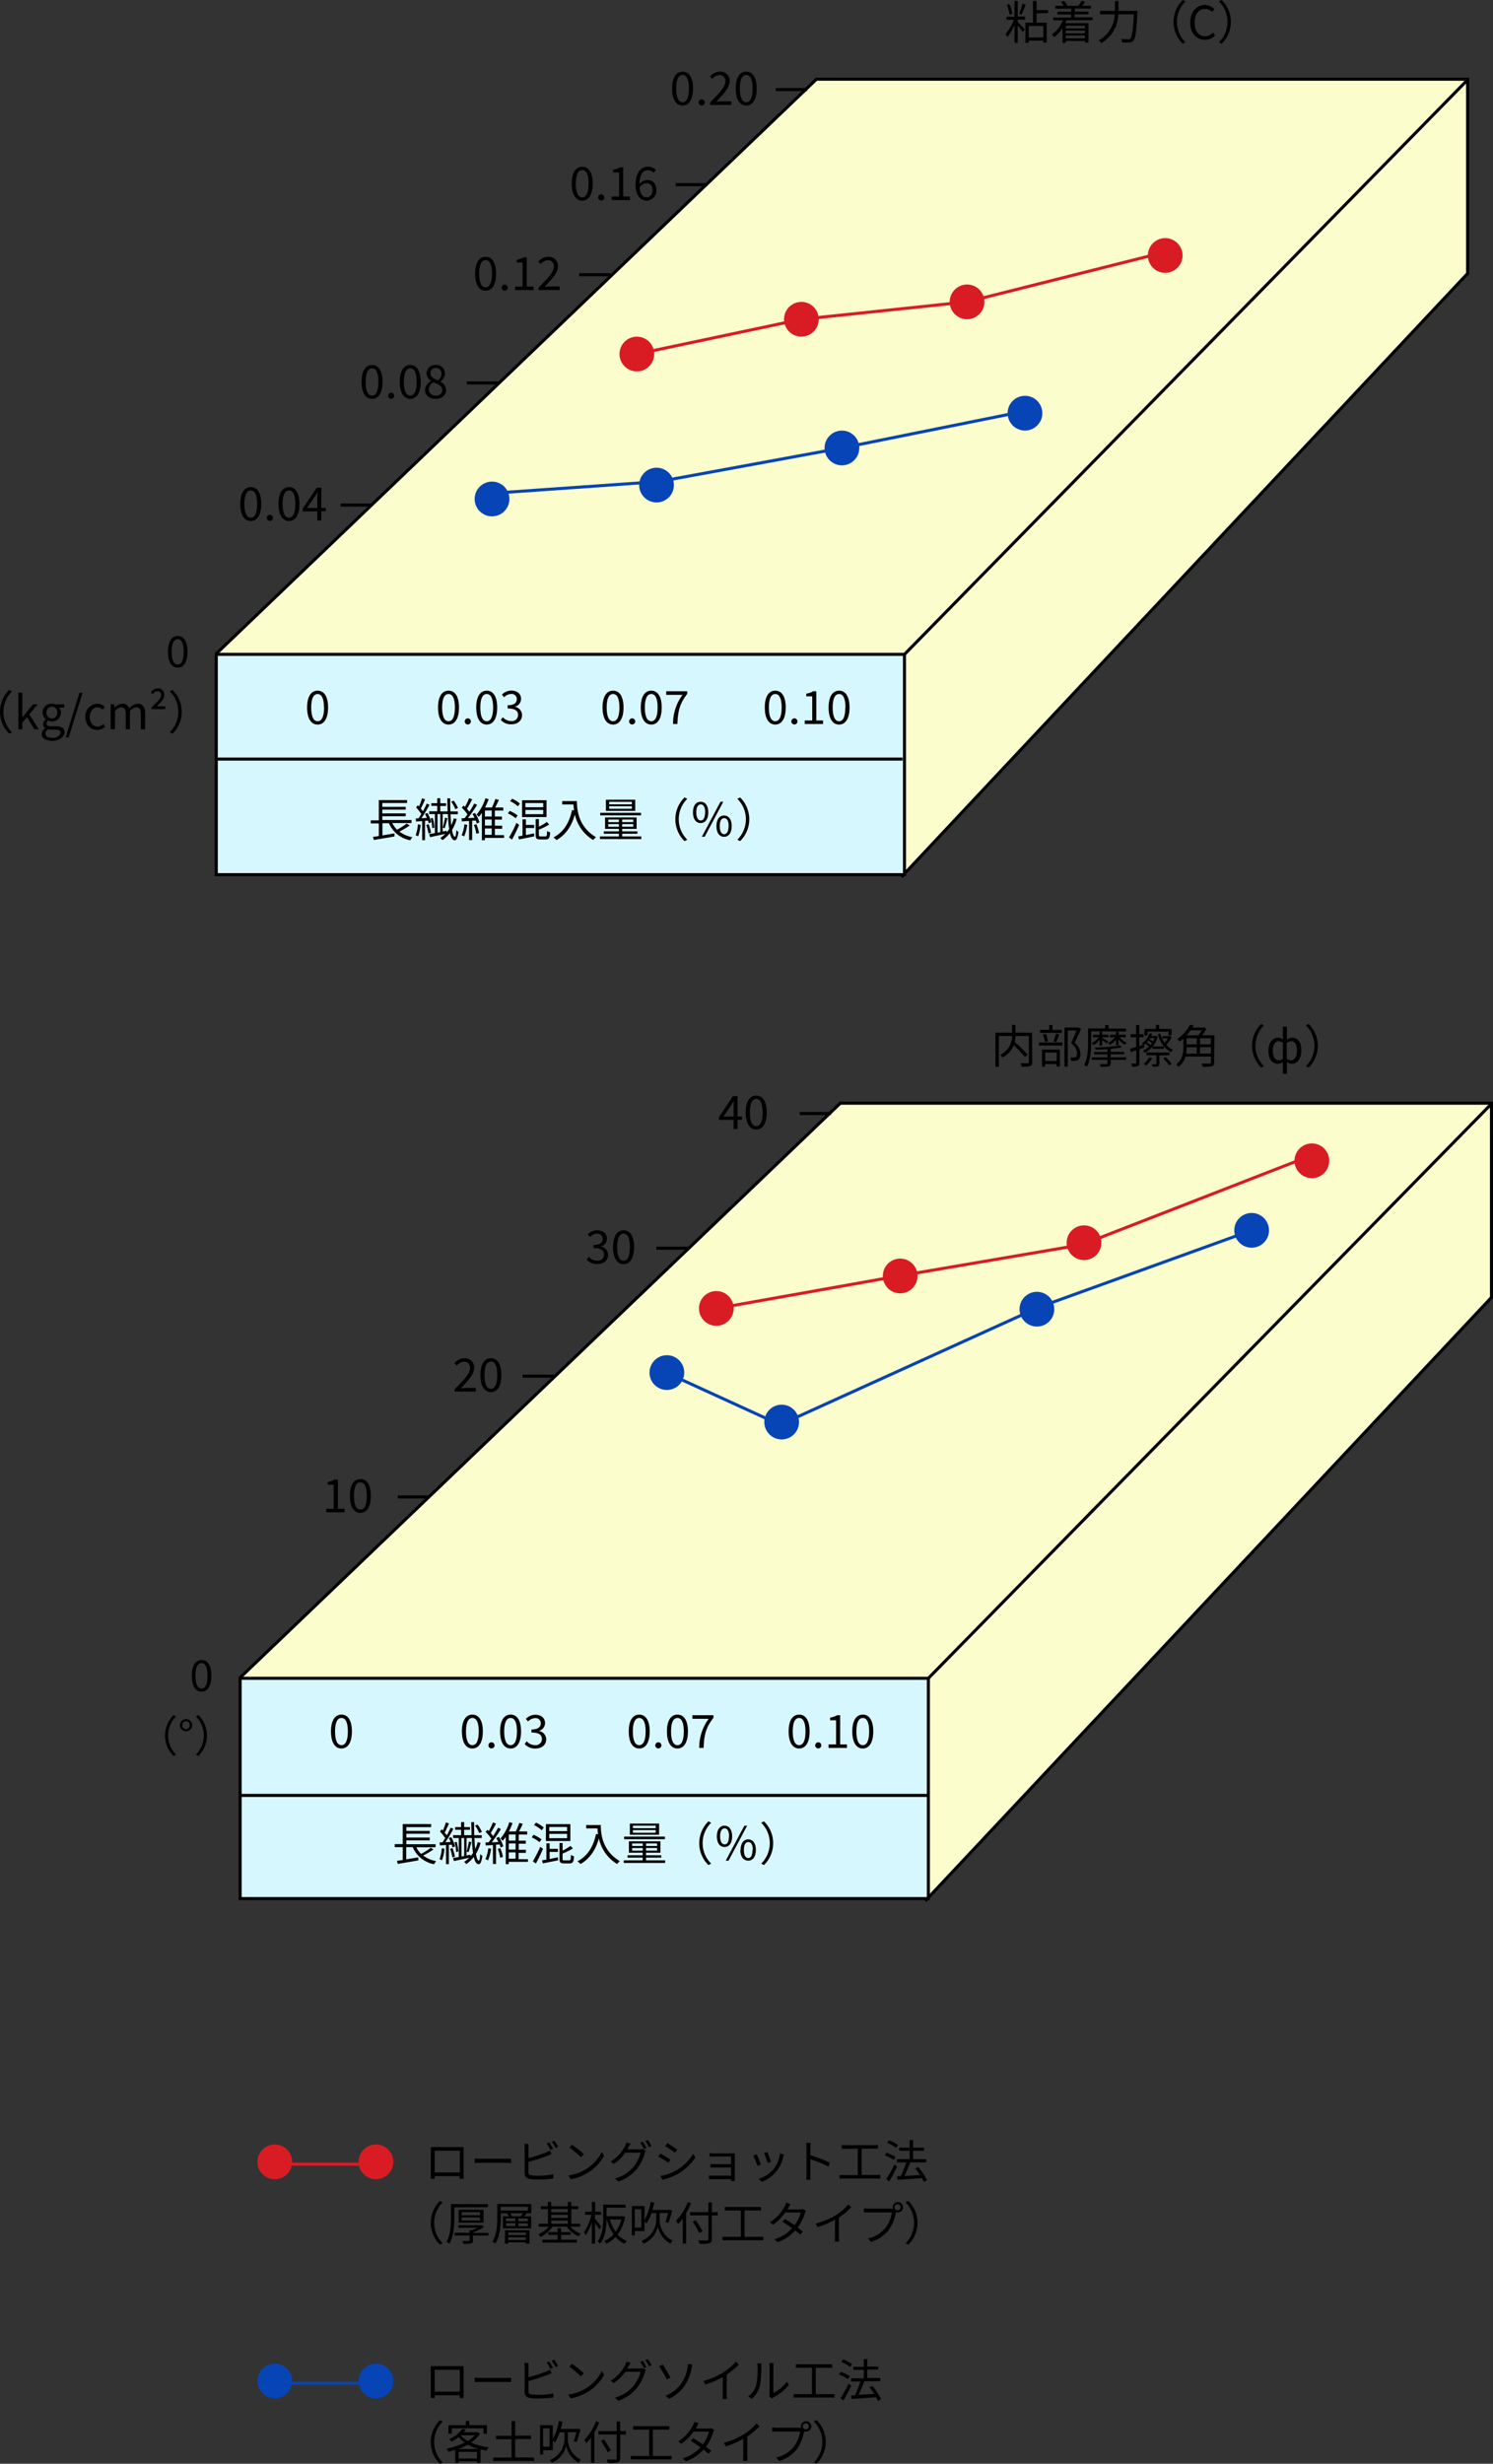 <svg xmlns="http://www.w3.org/2000/svg" viewBox="0 0 488.3 805.23"><rect x="0" y="0" width="488.3" height="805.23" fill="#333333" stroke="none"/><defs><style>.cls-1{fill:#fbfdcc;}.cls-2{fill:#d7f7ff;}.cls-2,.cls-3{stroke:#000;}.cls-2,.cls-3,.cls-6,.cls-7{stroke-miterlimit:10;}.cls-3,.cls-6,.cls-7{fill:none;}.cls-4{fill:#d91c24;}.cls-5{fill:#0744b5;}.cls-6{stroke:#d91c24;}.cls-7{stroke:#0744b5;}</style></defs><g id="レイヤー_2" data-name="レイヤー 2"><g id="design"><polygon class="cls-1" points="73.32 219.55 70.67 213.58 266.52 26.03 479.61 25.9 479.87 89.57 295.57 285.61 73.32 219.55"/><rect class="cls-2" x="70.73" y="213.86" width="225.09" height="72"/><line class="cls-3" x1="295.82" y1="213.86" x2="479.99" y2="26.09"/><polyline class="cls-3" points="70.71 213.67 267.02 25.9 479.99 25.9 479.99 89.38 294.81 286.62"/><path d="M332.85,5.41h2.45v1h-2.45v.81c.53.48,2,2,2.33,2.37l-.66.9a25.28,25.28,0,0,0-1.67-2.19V14H331.8V8.11a15.85,15.85,0,0,1-2.34,4,6,6,0,0,0-.57-1.06,14.8,14.8,0,0,0,2.7-4.58h-2.43v-1h2.64V.3h1.05Zm-2.68-.66a13,13,0,0,0-.89-3.19l.86-.23a13.19,13.19,0,0,1,.94,3.17Zm5.28-3.28a34.66,34.66,0,0,1-1.35,3.31l-.77-.24a24.45,24.45,0,0,0,1.07-3.33ZM339,4.35V7.44h3.33v6.48h-1.11v-.63h-4.78V14h-1.07V7.44h2.49V.3H339v3h3.78v1Zm2.22,4.15h-4.78v3.74h4.78Z"/><path d="M348.8,6.66c-.12.3-.26.6-.39.9H356v6.36h-1.14v-.51h-6.27V14h-1.09V9.21a11.78,11.78,0,0,1-2.67,2.92,6.54,6.54,0,0,0-.84-.82,10.36,10.36,0,0,0,3.61-4.65h-3.13V5.74h5.89v-1h-4.53V3.84h4.53v-1h-5.19V1.9h2.75A9.16,9.16,0,0,0,347,.63l1-.35a5.62,5.62,0,0,1,1.1,1.55l-.18.07h4l-.17-.06a12.86,12.86,0,0,0,1-1.59l1.17.35c-.34.46-.7.93-1,1.3h2.88v.9h-5.25v1H356v.87h-4.57v1h5.89v.92Zm-.23,1.75v.9h6.27v-.9ZM354.84,10h-6.27v.9h6.27Zm0,2.53v-.93h-6.27v.93Z"/><path d="M372,3.55s0,.42,0,.59c-.33,6.15-.64,8.38-1.3,9.13a1.67,1.67,0,0,1-1.28.6,18.32,18.32,0,0,1-2.4,0,2.43,2.43,0,0,0-.37-1.14c1,.09,2,.1,2.35.1a.85.85,0,0,0,.69-.22c.54-.51.87-2.63,1.16-7.91h-5.12a11,11,0,0,1-5.55,9.39,3.94,3.94,0,0,0-.85-.88,10.14,10.14,0,0,0,5.25-8.51h-4.8V3.55h4.86V.31h1.15V3.55Z"/><path d="M386.82,0l.9.46a9.38,9.38,0,0,0,0,13.35l-.9.47a10,10,0,0,1,0-14.28Z"/><path d="M389.28,7.35c0-3.56,2.09-5.72,4.88-5.72a4,4,0,0,1,3,1.37l-.75.9a3,3,0,0,0-2.25-1c-2.08,0-3.46,1.71-3.46,4.45s1.32,4.52,3.42,4.52a3.37,3.37,0,0,0,2.55-1.23l.76.87A4.26,4.26,0,0,1,394.07,13C391.34,13,389.28,10.92,389.28,7.35Z"/><path d="M399.57,14.28l-.9-.47a9.38,9.38,0,0,0,0-13.35l.9-.46a10,10,0,0,1,0,14.28Z"/><path d="M134,269.78a23.8,23.8,0,0,1-3.37,2,10.11,10.11,0,0,0,4.27,1.85,3.56,3.56,0,0,0-.69,1,9.37,9.37,0,0,1-7-5.59h-2.13v4l3.93-.66,0,1c-2.38.42-5,.85-6.73,1.15l-.29-1,1.91-.28v-4.14h-2.63v-1h2.63V261.5h9.24v.95h-8.1v1.24h7.65v.92h-7.65v1.24h7.65v.92h-7.65V268h9.55v1h-6.28a7.67,7.67,0,0,0,1.54,2.16,22.82,22.82,0,0,0,3.17-2Z"/><path d="M137.56,269.57a14.55,14.55,0,0,1-.81,3.78,4.18,4.18,0,0,0-.8-.37,13,13,0,0,0,.74-3.57Zm1.44-1.29v6.32h-.93v-6.24l-2,.13-.09-1,.93-.05c.28-.4.58-.88.88-1.39a13.46,13.46,0,0,0-1.68-2.12l.51-.75.41.42a21.39,21.39,0,0,0,1-2.68l1,.33a30.08,30.08,0,0,1-1.4,3c.26.31.5.63.69.91.48-.87.93-1.77,1.26-2.52l.9.38a48.42,48.42,0,0,1-2.62,4.39l1.74-.09A9.62,9.62,0,0,0,139,266l.8-.28a11.35,11.35,0,0,1,1.24,3l-.84.35a5.72,5.72,0,0,0-.24-.89Zm1.18,1.08a15.78,15.78,0,0,1,.8,2.81l-.84.25a15.15,15.15,0,0,0-.74-2.82Zm9.18-1.69a13,13,0,0,1-1.51,3.58c.22,1.37.52,2.18.9,2.19s.4-.79.49-2.1a3.48,3.48,0,0,0,.71.56c-.29,2.16-.74,2.73-1.22,2.73-.75,0-1.24-.89-1.59-2.36a10.89,10.89,0,0,1-2.46,2.33,3.62,3.62,0,0,0-.7-.71,10.52,10.52,0,0,0,1.68-1.36l-5,1.08-.3-1,1.87-.33v-6.21h-1.86v-.92H143v-1.77h-1.93v-.88H143V260.9h1v1.64h1.9v.88H144v1.77h2.4c-.05-1.33-.08-2.77-.09-4.27h.93c0,1.5,0,2.94.07,4.27h2.43v.92h-2.4c.06,1.35.14,2.56.26,3.61a11.66,11.66,0,0,0,.82-2.28Zm-8,3a12.93,12.93,0,0,0-.51-3.19l.68-.17a13,13,0,0,1,.55,3.18Zm1.74,1.44.9-.16v-5.88h-.9Zm3-.09a10,10,0,0,0,.8-1.05,48.67,48.67,0,0,1-.41-4.9h-1.71v5.71l1.28-.25Zm.26-4.56c-.3,1.07-.65,2.43-.93,3.24l-.62-.21a27.57,27.57,0,0,0,.74-3.27Zm2.55-3a10.39,10.39,0,0,0-1.35-2.45l.81-.33a10.66,10.66,0,0,1,1.42,2.4Z"/><path d="M152.8,269.57a13.73,13.73,0,0,1-1,3.81,3.67,3.67,0,0,0-.82-.4,11.8,11.8,0,0,0,.91-3.57Zm2.55-3.88a12.36,12.36,0,0,1,1.45,3.07l-.88.41a4.9,4.9,0,0,0-.32-1l-1.18.07v6.32h-1v-6.26l-2.36.15-.1-1,1-.05c.3-.37.62-.79.93-1.24a13.08,13.08,0,0,0-1.86-2.18l.6-.7q.22.19.45.42a22.36,22.36,0,0,0,1.34-2.82l1,.36a28.79,28.79,0,0,1-1.72,3.09c.31.33.58.66.81,1,.61-.93,1.18-1.91,1.6-2.72l.93.44a48.46,48.46,0,0,1-3,4.33l2.16-.1a13.59,13.59,0,0,0-.67-1.26Zm.46,3.69a11.78,11.78,0,0,1,.86,2.86l-.89.27a11.63,11.63,0,0,0-.79-2.89Zm9.06,4.47H158.6v.76h-1v-8.92a15.08,15.08,0,0,1-1,1.29,8.74,8.74,0,0,0-.72-.77,15.06,15.06,0,0,0,2.88-5.32l1.06.3a24.21,24.21,0,0,1-1.18,2.73h2.23a20.12,20.12,0,0,0,1.14-2.78l1.16.29c-.38.82-.81,1.74-1.22,2.49h2.66v1h-2.76v1.95h2.31v1h-2.31v2h2.38v1h-2.38v2.07h3Zm-4.05-8.94H158.6v1.95h2.22Zm0,2.92H158.6v2h2.22Zm-2.22,5h2.22v-2.07H158.6Z"/><path d="M168.65,267.43a10.64,10.64,0,0,0-2.56-1.58l.63-.82a11.15,11.15,0,0,1,2.58,1.48Zm1.14,2.16c-.67,1.57-1.56,3.42-2.32,4.81l-1-.69a41.26,41.26,0,0,0,2.43-4.78Zm-.4-6.06a10.36,10.36,0,0,0-2.54-1.68l.63-.81a9.45,9.45,0,0,1,2.55,1.6Zm5.28,8.83.06,1c-1.77.35-3.6.71-5,1l-.24-1c.42-.06.89-.15,1.41-.24v-5.33H172v1.82h2.71v1H172v2.32Zm4.08-5.32h-8v-5.51h8Zm-1.08-4.58h-5.84v1.37h5.84Zm0,2.25h-5.84v1.4h5.84Zm.7,8.66c.44,0,.51-.26.56-1.79a2.64,2.64,0,0,0,1,.44c-.11,1.84-.41,2.34-1.41,2.34h-1.85c-1.18,0-1.48-.33-1.48-1.49v-5.16h1.06v2.46a13.41,13.41,0,0,0,2.58-1.53l.8.84a23.64,23.64,0,0,1-3.38,1.67v1.71c0,.43.08.51.57.51Z"/><path d="M188.69,261.82c0,2.65.35,8.31,6.23,11.8a5,5,0,0,0-.9.93,13,13,0,0,1-6-8.35c-1.11,3.88-3,6.61-6,8.37a7.38,7.38,0,0,0-1-.89c3.32-1.72,5.16-4.74,6.08-8.94l.66.11a18.47,18.47,0,0,1-.2-1.92h-3.69v-1.11Z"/><path d="M209.74,273.37v.87H196.22v-.87h6.2v-.87h-4.95v-.78h4.95v-.83H197.9v-3.73h10.31v3.73h-4.73v.83h5v.78h-5v.87Zm-.08-6.89H196.31v-.85h13.35Zm-1.9-1.47h-9.59v-3.63h9.59Zm-8.82,3.68h3.48v-.84h-3.48Zm3.48,1.51v-.85h-3.48v.85Zm4.24-8.14h-7.42v.81h7.42Zm0,1.45h-7.42v.83h7.42Zm.45,4.34h-3.63v.84h3.63Zm0,1.5h-3.63v.85h3.63Z"/><path d="M223.88,260.62l.9.46a9.38,9.38,0,0,0,0,13.35l-.9.47a10,10,0,0,1,0-14.28Z"/><path d="M226.64,265.51c0-2.21,1-3.47,2.51-3.47s2.5,1.26,2.5,3.47-1,3.49-2.5,3.49S226.64,267.73,226.64,265.51Zm4,0c0-1.77-.58-2.61-1.45-2.61s-1.47.84-1.47,2.61.6,2.64,1.47,2.64S230.6,267.26,230.6,265.51Zm5-3.47h.92l-6.09,11.43h-.92ZM234.32,270c0-2.21,1-3.47,2.49-3.47s2.51,1.26,2.51,3.47-1,3.49-2.51,3.49S234.32,272.2,234.32,270Zm4,0c0-1.76-.58-2.61-1.47-2.61s-1.45.85-1.45,2.61.58,2.64,1.45,2.64S238.28,271.73,238.28,270Z"/><path d="M242.06,274.9l-.9-.47a9.38,9.38,0,0,0,0-13.35l.9-.46a10,10,0,0,1,0,14.28Z"/><path d="M56.76,560.55l.84.43a8.75,8.75,0,0,0,0,12.47l-.84.44a9.37,9.37,0,0,1,0-13.34Z"/><path d="M58.86,563.83a2,2,0,1,1,2,2A1.95,1.95,0,0,1,58.86,563.83Zm3.14,0a1.18,1.18,0,1,0-2.35,0,1.18,1.18,0,1,0,2.35,0Z"/><path d="M64.9,573.89l-.84-.44a8.78,8.78,0,0,0,0-12.47l.84-.43a9.39,9.39,0,0,1,0,13.34Z"/><path d="M219.81,28.92c0-3.59,1.31-5.5,3.44-5.5s3.42,1.93,3.42,5.5-1.29,5.58-3.42,5.58S219.81,32.5,219.81,28.92Zm5.52,0c0-3.14-.84-4.41-2.08-4.41s-2.1,1.27-2.1,4.41.84,4.48,2.1,4.48S225.33,32.05,225.33,28.92Z"/><path d="M228.5,33.46a1,1,0,1,1,2,0,1,1,0,1,1-2,0Z"/><path d="M232.23,33.49c3.23-3.21,5-5.13,5-6.88a1.89,1.89,0,0,0-2-2.09A3.14,3.14,0,0,0,233,25.8l-.79-.76a4.2,4.2,0,0,1,3.24-1.62,3,3,0,0,1,3.2,3.13c0,2-1.83,4-4.37,6.67.57,0,1.23-.1,1.8-.1h3.1V34.3h-6.91Z"/><path d="M240.63,28.92c0-3.59,1.31-5.5,3.44-5.5s3.42,1.93,3.42,5.5-1.29,5.58-3.42,5.58S240.63,32.5,240.63,28.92Zm5.52,0c0-3.14-.84-4.41-2.08-4.41s-2.1,1.27-2.1,4.41.84,4.48,2.1,4.48S246.15,32.05,246.15,28.92Z"/><path d="M187,60c0-3.58,1.3-5.5,3.43-5.5s3.42,1.93,3.42,5.5-1.29,5.58-3.42,5.58S187,63.58,187,60Zm5.52,0c0-3.13-.84-4.41-2.09-4.41s-2.1,1.28-2.1,4.41.84,4.49,2.1,4.49S192.49,63.13,192.49,60Z"/><path d="M195.65,64.54a1,1,0,1,1,2,0,1,1,0,1,1-2,0Z"/><path d="M200.05,64.24h2.44V56.35h-2v-.89a6.21,6.21,0,0,0,2.28-.78h1.05v9.56h2.21v1.14h-6Z"/><path d="M207.86,60.44c0-4.3,1.94-5.95,4.08-5.95a3.4,3.4,0,0,1,2.57,1.12l-.77.86a2.28,2.28,0,0,0-1.75-.84c-1.52,0-2.78,1.15-2.84,4.56a3.45,3.45,0,0,1,2.51-1.34c1.84,0,3,1.11,3,3.29a3.22,3.22,0,0,1-3.15,3.43C209.44,65.57,207.86,63.86,207.86,60.44Zm1.32.86c.18,2.08,1,3.21,2.36,3.21,1.06,0,1.87-1,1.87-2.37s-.66-2.27-2-2.27A2.82,2.82,0,0,0,209.18,61.3Z"/><path d="M155.39,89.43c0-3.59,1.3-5.51,3.43-5.51s3.42,1.94,3.42,5.51S161,95,158.82,95,155.39,93,155.39,89.43Zm5.52,0c0-3.14-.84-4.41-2.09-4.41s-2.1,1.27-2.1,4.41.84,4.48,2.1,4.48S160.91,92.56,160.91,89.43Z"/><path d="M164.07,94a1,1,0,1,1,2,0,1,1,0,1,1-2,0Z"/><path d="M168.47,93.67h2.44V85.78H169V84.9a6.4,6.4,0,0,0,2.28-.78h1v9.55h2.21v1.14h-6Z"/><path d="M176.13,94c3.23-3.21,5-5.13,5-6.88a1.88,1.88,0,0,0-2-2.09,3.12,3.12,0,0,0-2.28,1.28l-.8-.77a4.23,4.23,0,0,1,3.24-1.62,3,3,0,0,1,3.2,3.14c0,2-1.83,4-4.37,6.67.57,0,1.23-.11,1.8-.11h3.11v1.19h-6.92Z"/><path d="M118.25,124.79c0-3.58,1.31-5.5,3.44-5.5s3.42,1.93,3.42,5.5-1.29,5.58-3.42,5.58S118.25,128.38,118.25,124.79Zm5.52,0c0-3.13-.84-4.41-2.08-4.41s-2.1,1.28-2.1,4.41.84,4.49,2.1,4.49S123.77,127.93,123.77,124.79Z"/><path d="M126.94,129.34a1,1,0,1,1,2,0,1,1,0,1,1-2,0Z"/><path d="M130.75,124.79c0-3.58,1.3-5.5,3.43-5.5s3.42,1.93,3.42,5.5-1.29,5.58-3.42,5.58S130.75,128.38,130.75,124.79Zm5.52,0c0-3.13-.84-4.41-2.09-4.41s-2.1,1.28-2.1,4.41.84,4.49,2.1,4.49S136.27,127.93,136.27,124.79Z"/><path d="M139,127.45a3.41,3.41,0,0,1,2-2.9v-.06a3,3,0,0,1-1.49-2.47,2.78,2.78,0,0,1,3-2.73,2.75,2.75,0,0,1,3,2.83,3.49,3.49,0,0,1-1.47,2.58v.08a3.13,3.13,0,0,1,1.86,2.74c0,1.61-1.38,2.85-3.45,2.85S139,129.14,139,127.45Zm5.66,0c0-1.39-1.35-1.89-2.91-2.5a2.84,2.84,0,0,0-1.5,2.34,2.1,2.1,0,0,0,2.29,2A1.91,1.91,0,0,0,144.67,127.49Zm-.26-5.29a1.78,1.78,0,0,0-1.86-1.89A1.64,1.64,0,0,0,140.8,122c0,1.29,1.18,1.83,2.47,2.34A2.9,2.9,0,0,0,144.41,122.2Z"/><path d="M78.59,164.71c0-3.59,1.3-5.51,3.43-5.51s3.42,1.94,3.42,5.51-1.29,5.58-3.42,5.58S78.59,168.29,78.59,164.71Zm5.52,0c0-3.14-.84-4.41-2.09-4.41s-2.1,1.27-2.1,4.41.84,4.48,2.1,4.48S84.11,167.84,84.11,164.71Z"/><path d="M87.27,169.25a1,1,0,1,1,2,0,1,1,0,1,1-2,0Z"/><path d="M91.08,164.71c0-3.59,1.31-5.51,3.44-5.51s3.42,1.94,3.42,5.51-1.29,5.58-3.42,5.58S91.08,168.29,91.08,164.71Zm5.52,0c0-3.14-.84-4.41-2.08-4.41s-2.1,1.27-2.1,4.41.84,4.48,2.1,4.48S96.6,167.84,96.6,164.71Z"/><path d="M103.77,167.14H99v-.9l4.58-6.84h1.51V166h1.46v1.1h-1.46v3h-1.29Zm0-1.1v-3.13c0-.56,0-1.47.08-2h-.06c-.27.51-.57,1-.89,1.5L100.4,166Z"/><path d="M54.92,213c0-3.35,1.22-5.14,3.21-5.14s3.19,1.81,3.19,5.14-1.2,5.21-3.19,5.21S54.92,216.37,54.92,213Zm5.15,0c0-2.93-.78-4.12-1.94-4.12s-2,1.19-2,4.12.78,4.19,2,4.19S60.07,216,60.07,213Z"/><path d="M3,225.5l.9.46a9.38,9.38,0,0,0,0,13.35l-.9.47A10,10,0,0,1,3,225.5Z"/><path d="M6,226.4H7.3v8.1h0l3.47-4.31h1.52l-2.71,3.29,3.08,4.86H11.22l-2.39-3.93L7.3,236.19v2.15H6Z"/><path d="M13.62,239.9a2.31,2.31,0,0,1,1.2-1.85V238a1.47,1.47,0,0,1-.75-1.33,2,2,0,0,1,.92-1.52v-.06a2.85,2.85,0,0,1-1.07-2.19A2.9,2.9,0,0,1,17,230a3.51,3.51,0,0,1,1.14.21H21v1.05H19.29a2.34,2.34,0,0,1,.66,1.68,2.91,2.91,0,0,1-4.18,2.55,1.23,1.23,0,0,0-.53,1c0,.52.33.88,1.43.88h1.58c1.9,0,2.86.6,2.86,1.94,0,1.51-1.61,2.82-4.13,2.82C15,242.09,13.62,241.31,13.62,239.9Zm6.15-.42c0-.75-.58-1-1.66-1H16.7a4.49,4.49,0,0,1-1-.13,1.69,1.69,0,0,0-.83,1.38c0,.87.89,1.44,2.35,1.44S19.77,240.33,19.77,239.48Zm-1.05-6.59a1.75,1.75,0,1,0-3.48,0,1.75,1.75,0,1,0,3.48,0Z"/><path d="M26,226.43h1L22.47,241h-1Z"/><path d="M27.94,234.27A4,4,0,0,1,31.87,230a3.5,3.5,0,0,1,2.39,1l-.71.9a2.4,2.4,0,0,0-1.62-.72c-1.48,0-2.56,1.28-2.56,3.15s1,3.12,2.52,3.12a2.85,2.85,0,0,0,1.92-.81l.6.92a4,4,0,0,1-2.64,1C29.61,238.53,27.94,237,27.94,234.27Z"/><path d="M36.19,230.19h1.13l.12,1.19h0A3.6,3.6,0,0,1,40,230a2.15,2.15,0,0,1,2.25,1.56A3.86,3.86,0,0,1,45,230c1.68,0,2.48,1.11,2.48,3.2v5.16H46.06v-5c0-1.53-.48-2.18-1.51-2.18a3,3,0,0,0-2.06,1.25v5.91H41.13v-5c0-1.53-.48-2.18-1.52-2.18a3,3,0,0,0-2,1.25v5.91H36.19Z"/><path d="M49.57,231.11c2-1.83,3.11-2.87,3.11-3.86a1.23,1.23,0,0,0-1.26-1.38,1.85,1.85,0,0,0-1.41,1l-.65-.58A2.73,2.73,0,0,1,51.57,225a2,2,0,0,1,2.16,2.13c0,1.25-1,2.28-2.43,3.71h2.76v.91H49.57Z"/><path d="M56.44,239.78l-.9-.47a9.38,9.38,0,0,0,0-13.35l.9-.46a10,10,0,0,1,0,14.28Z"/><path d="M100.44,231.23c0-3.58,1.31-5.5,3.44-5.5s3.42,1.93,3.42,5.5-1.29,5.58-3.42,5.58S100.44,234.82,100.44,231.23Zm5.52,0c0-3.13-.84-4.41-2.08-4.41s-2.1,1.28-2.1,4.41.84,4.49,2.1,4.49S106,234.37,106,231.23Z"/><path d="M143.26,231.23c0-3.58,1.31-5.5,3.44-5.5s3.42,1.93,3.42,5.5-1.29,5.58-3.42,5.58S143.26,234.82,143.26,231.23Zm5.52,0c0-3.13-.84-4.41-2.08-4.41s-2.1,1.28-2.1,4.41.84,4.49,2.1,4.49S148.78,234.37,148.78,231.23Z"/><path d="M152,235.78a1,1,0,1,1,2,0,1,1,0,1,1-2,0Z"/><path d="M155.76,231.23c0-3.58,1.3-5.5,3.43-5.5s3.42,1.93,3.42,5.5-1.29,5.58-3.42,5.58S155.76,234.82,155.76,231.23Zm5.52,0c0-3.13-.84-4.41-2.09-4.41s-2.1,1.28-2.1,4.41.84,4.49,2.1,4.49S161.28,234.37,161.28,231.23Z"/><path d="M163.78,235.31l.69-.9a3.63,3.63,0,0,0,2.73,1.26,2,2,0,0,0,2.24-2c0-1.28-.89-2.12-3.42-2.12v-1.05c2.26,0,3-.88,3-2a1.66,1.66,0,0,0-1.86-1.69,3.24,3.24,0,0,0-2.28,1.08l-.73-.86a4.34,4.34,0,0,1,3.07-1.33c1.85,0,3.2,1,3.2,2.71a2.64,2.64,0,0,1-2,2.54V231a2.79,2.79,0,0,1,2.32,2.73c0,1.9-1.57,3-3.52,3A4.56,4.56,0,0,1,163.78,235.31Z"/><path d="M197.07,231.23c0-3.58,1.31-5.5,3.44-5.5s3.42,1.93,3.42,5.5-1.29,5.58-3.42,5.58S197.07,234.82,197.07,231.23Zm5.52,0c0-3.13-.84-4.41-2.08-4.41s-2.1,1.28-2.1,4.41.84,4.49,2.1,4.49S202.59,234.37,202.59,231.23Z"/><path d="M205.76,235.78a1,1,0,1,1,2,0,1,1,0,1,1-2,0Z"/><path d="M209.57,231.23c0-3.58,1.3-5.5,3.43-5.5s3.42,1.93,3.42,5.5-1.29,5.58-3.42,5.58S209.57,234.82,209.57,231.23Zm5.52,0c0-3.13-.84-4.41-2.09-4.41s-2.1,1.28-2.1,4.41.84,4.49,2.1,4.49S215.09,234.37,215.09,231.23Z"/><path d="M223.22,227.09h-5.33v-1.17h6.89v.84c-2.52,3.24-3.06,5.69-3.23,9.86h-1.42A15.84,15.84,0,0,1,223.22,227.09Z"/><path d="M250.13,231.23c0-3.58,1.3-5.5,3.43-5.5s3.42,1.93,3.42,5.5-1.29,5.58-3.42,5.58S250.13,234.82,250.13,231.23Zm5.52,0c0-3.13-.84-4.41-2.09-4.41s-2.1,1.28-2.1,4.41.84,4.49,2.1,4.49S255.65,234.37,255.65,231.23Z"/><path d="M258.81,235.78a1,1,0,1,1,2,0,1,1,0,1,1-2,0Z"/><path d="M263.21,235.48h2.44v-7.89H263.7v-.89a6.21,6.21,0,0,0,2.28-.78h1v9.56h2.21v1.14h-6Z"/><path d="M271,231.23c0-3.58,1.3-5.5,3.43-5.5s3.42,1.93,3.42,5.5-1.29,5.58-3.42,5.58S271,234.82,271,231.23Zm5.52,0c0-3.13-.84-4.41-2.09-4.41s-2.1,1.28-2.1,4.41.84,4.49,2.1,4.49S276.47,234.37,276.47,231.23Z"/><circle class="cls-4" cx="208.29" cy="115.71" r="5.68"/><circle class="cls-4" cx="262.1" cy="104.35" r="5.68"/><circle class="cls-4" cx="316.29" cy="98.66" r="5.68"/><circle class="cls-4" cx="381.09" cy="83.5" r="5.68"/><circle class="cls-5" cx="335.23" cy="135.04" r="5.68"/><circle class="cls-5" cx="275.36" cy="146.41" r="5.68"/><circle class="cls-5" cx="214.73" cy="158.54" r="5.68"/><circle class="cls-5" cx="160.92" cy="163.08" r="5.68"/><line class="cls-3" x1="111.37" y1="165.07" x2="121.6" y2="165.07"/><line class="cls-3" x1="152.68" y1="125.16" x2="162.91" y2="125.16"/><line class="cls-3" x1="189.43" y1="89.79" x2="199.67" y2="89.79"/><line class="cls-3" x1="221.01" y1="60.36" x2="231.25" y2="60.36"/><line class="cls-3" x1="253.73" y1="29.28" x2="263.96" y2="29.28"/><polyline class="cls-6" points="208.29 115.72 262.1 104.35 316.29 98.66 378.06 83.13"/><polyline class="cls-7" points="161.3 161.19 215.49 157.4 275.36 146.41 333.72 134.66"/><polygon class="cls-1" points="81.38 554.2 78.72 548.23 274.58 360.68 487.67 360.56 487.93 424.22 303.63 620.26 81.38 554.2"/><rect class="cls-2" x="78.54" y="548.51" width="225.09" height="72"/><line class="cls-3" x1="303.63" y1="548.51" x2="487.8" y2="360.75"/><polyline class="cls-3" points="78.51 548.32 274.83 360.56 487.8 360.56 487.8 424.03 302.62 621.27"/><path d="M337.59,347.16c0,.72-.16,1.08-.67,1.26a9.76,9.76,0,0,1-2.79.2,4.18,4.18,0,0,0-.38-1.13c1.05.05,2.07.05,2.39,0s.36-.1.36-.37V338.6h-4.35a10.85,10.85,0,0,1-.27,1.95,45.46,45.46,0,0,1,4.23,4.17l-.92.72a36,36,0,0,0-3.64-3.83,8,8,0,0,1-3.65,4,4.78,4.78,0,0,0-.79-.84A6.74,6.74,0,0,0,331,338.6h-4.32v10.06h-1.1V337.5h5.43v-2.56h1.11v2.56h5.43Z"/><path d="M339.77,340.71h7.71v1h-7.71Zm7.5-3.13h-7.11v-1h3V335h1.06v1.6h3Zm-6.5,5.46h5.87v5.52h-1.08v-.8h-3.75v.89h-1Zm1-2.51a10,10,0,0,0-.66-2.43l.93-.19a8.44,8.44,0,0,1,.69,2.4Zm.08,3.5v2.76h3.75V344Zm2.71-3.68a19.52,19.52,0,0,0,.84-2.55l1.05.26c-.31.87-.67,1.86-1,2.52Zm9-4.05c-.62,1.41-1.38,3.14-2.09,4.5a4.84,4.84,0,0,1,1.89,3.63,2.19,2.19,0,0,1-.73,1.95,2.11,2.11,0,0,1-1,.33,7.9,7.9,0,0,1-1.3,0,2.64,2.64,0,0,0-.32-1.11,7.08,7.08,0,0,0,1.19,0,1.51,1.51,0,0,0,.64-.16c.32-.2.41-.65.41-1.19,0-.94-.42-2.05-1.94-3.36.62-1.26,1.28-2.88,1.74-4.08h-2.83v11.76h-1.08V335.82h4.41l.18,0Z"/><path d="M356.88,337.07v3.72c0,2.29-.16,5.64-1.44,7.89a3.86,3.86,0,0,0-.84-.68c1.16-2.1,1.26-5.05,1.26-7.21v-4.67h5.57V335h1.14v1.17h5.73v.95Zm6.39,8.52h5.07v.79h-5.07v1.14c0,.6-.16.87-.64,1a11.81,11.81,0,0,1-2.6.14,5.8,5.8,0,0,0-.34-.87c1,0,1.9,0,2.16,0s.33-.07.33-.28v-1.13h-5.12v-.79h5.12v-1h-4.32v-.78h4.32v-.93c-1.31.09-2.66.15-3.89.16a2.15,2.15,0,0,0-.19-.69,55.59,55.59,0,0,0,8.11-.69l.72.63a31.88,31.88,0,0,1-3.66.5v1h4.38v.78h-4.38Zm-3.63-3.84v-1.92a7,7,0,0,1-2,1.74,3.5,3.5,0,0,0-.57-.65,6.73,6.73,0,0,0,2.28-1.89h-1.86v-.82h2.13v-1h.84v1h2.07V339h-2.07v.2c.47.25,1.68,1,2,1.2l-.55.64a17.13,17.13,0,0,0-1.43-1.11v1.79Zm5.34-.14v-1.83a6.44,6.44,0,0,1-2,1.7,4.34,4.34,0,0,0-.58-.63,6.31,6.31,0,0,0,2.23-1.82H363v-.82h2v-1h.87v1h2.28V339H366.2a7.39,7.39,0,0,0,2.26,1.83,4.77,4.77,0,0,0-.61.66,8.74,8.74,0,0,1-2-1.8v1.89Z"/><path d="M383.18,338.9a9.72,9.72,0,0,1-1.71,2.59,6.28,6.28,0,0,0,2.17,1.62,3.17,3.17,0,0,0-.63.77,7.44,7.44,0,0,1-2.34-1.92v.84h-3.73v-.71a7.73,7.73,0,0,1-2.57,2,2.94,2.94,0,0,0-.54-.73,7,7,0,0,0,2-1.34,13,13,0,0,0-1.14-.93c-.18.17-.38.32-.57.47l.13.82-1.62.56v4.42c0,.59-.12.89-.49,1.08a4.9,4.9,0,0,1-1.85.18,3.9,3.9,0,0,0-.33-1h1.41c.18,0,.26-.06.26-.27v-4.08l-1.76.6-.28-1.08c.55-.15,1.26-.37,2-.63V339h-1.83v-1h1.83v-3h1v3H374v1H372.6v2.88l1.37-.45a2.29,2.29,0,0,0-.51-.4,6.6,6.6,0,0,0,2.49-3.3l.87.1c-.09.26-.2.5-.3.75h1.41l.16,0,.56.24a8.47,8.47,0,0,1-1.59,3.19h3.6a10.57,10.57,0,0,1-2-4l.82-.21a9.71,9.71,0,0,0,1.41,3.05,7.25,7.25,0,0,0,1.05-1.49h-1.78v-.73h2.19l.16-.05Zm-6.33,6.91a10,10,0,0,1-2,2.45,4,4,0,0,0-.84-.53,7.7,7.7,0,0,0,1.86-2.17Zm-1.55-7.38h-1v-2.16h3.75v-1.33h1.07v1.33h4.06v2.1h-1v-1.2H375.3Zm3.9,6.5v2.73c0,.49-.09.73-.45.85a5.84,5.84,0,0,1-1.8.14,2.7,2.7,0,0,0-.3-.83c.63,0,1.17,0,1.35,0s.21,0,.21-.18v-2.73h-3.28V344h7.6v.89Zm-2.46-4a6.47,6.47,0,0,0-1.14-.84c-.15.2-.31.39-.49.59a8.64,8.64,0,0,1,1.15.88A7.47,7.47,0,0,0,376.74,340.92Zm-.61-1.63-.18.3a6.74,6.74,0,0,1,1.15.76,7.28,7.28,0,0,0,.48-1.06Zm5.08,6.21a12.94,12.94,0,0,1,2,2.22l-.83.49a13,13,0,0,0-1.93-2.29Z"/><path d="M397.1,347.22c0,.72-.18,1.08-.74,1.25a12.17,12.17,0,0,1-3,.19,4,4,0,0,0-.44-1.08c1.22.05,2.39.05,2.72,0s.42-.09.42-.39v-1.86h-8.36a6.51,6.51,0,0,1-2.25,3.36,3.6,3.6,0,0,0-.76-.8c2.11-1.63,2.35-3.94,2.35-5.85v-2.64a14.59,14.59,0,0,1-1.2,1,3.42,3.42,0,0,0-.81-.8,13,13,0,0,0,4.17-4.69l1.22.21c-.14.22-.27.46-.41.7h3.62l.18-.06.75.5a13.8,13.8,0,0,1-1.37,2.08h4Zm-9-4.93a12.76,12.76,0,0,1-.19,2.08h3.49v-2.08Zm1.28-5.54a15.37,15.37,0,0,1-1.28,1.59h3.86a12.87,12.87,0,0,0,1.05-1.59Zm-1.28,4.58h3.3v-2h-3.3Zm7.94-2h-3.56v2H396Zm0,5v-2.08h-3.56v2.08Z"/><path d="M412.5,334.65l.9.47a9.38,9.38,0,0,0,0,13.35l-.9.46a10,10,0,0,1,0-14.28Z"/><path d="M419.57,348.3l0-1.21a2.74,2.74,0,0,1-1.62.6c-1.88,0-3.09-1.55-3.09-4.26s1.42-4.29,3.09-4.29a3,3,0,0,1,1.62.58l0-1.18v-3h1.33v3l0,1.23a3.28,3.28,0,0,1,1.76-.63c1.92,0,2.95,1.65,2.95,4.15,0,2.79-1.42,4.4-3.09,4.4a2.86,2.86,0,0,1-1.62-.59l0,1.2v2.63h-1.33Zm0-2.34v-5.11a2,2,0,0,0-1.4-.56c-1.08,0-1.9,1.26-1.9,3.12s.72,3.14,2,3.14A1.79,1.79,0,0,0,419.6,346Zm4.59-2.65c0-1.8-.56-3-1.89-3a2.14,2.14,0,0,0-1.43.57V346a2.09,2.09,0,0,0,1.38.56C423.39,346.55,424.19,345.33,424.19,343.31Z"/><path d="M428,348.93l-.9-.46a9.38,9.38,0,0,0,0-13.35l.9-.47a10,10,0,0,1,0,14.28Z"/><path d="M141.78,604.43a23.9,23.9,0,0,1-3.38,2,10.15,10.15,0,0,0,4.28,1.85,3.36,3.36,0,0,0-.69,1,9.37,9.37,0,0,1-7-5.59h-2.13v4l3.93-.66.05,1c-2.39.42-5,.85-6.74,1.15l-.28-1,1.9-.28V603.7h-2.62v-1h2.62v-6.54H141v1h-8.1v1.24h7.65v.92h-7.65v1.24h7.65v.92h-7.65v1.27h9.56v1h-6.29a7.51,7.51,0,0,0,1.55,2.16,23.3,23.3,0,0,0,3.16-2Z"/><path d="M145.36,604.22a13.77,13.77,0,0,1-.81,3.78,3.83,3.83,0,0,0-.79-.37,13,13,0,0,0,.73-3.57Zm1.44-1.29v6.32h-.93V603l-2,.13-.09-1,.93,0c.29-.4.59-.88.89-1.39a14.06,14.06,0,0,0-1.68-2.12l.51-.75c.13.14.27.27.4.42a19.94,19.94,0,0,0,1-2.68l1,.33a32.53,32.53,0,0,1-1.39,3c.25.31.49.63.69.91.48-.87.93-1.77,1.26-2.52l.9.38a48.51,48.51,0,0,1-2.63,4.39l1.74-.09a11,11,0,0,0-.61-1.29l.79-.28a11.4,11.4,0,0,1,1.25,3l-.84.35c-.05-.26-.14-.56-.24-.89ZM148,604a16.58,16.58,0,0,1,.79,2.81l-.84.25a15.89,15.89,0,0,0-.73-2.82Zm9.18-1.69a13.37,13.37,0,0,1-1.52,3.58c.23,1.37.53,2.18.9,2.19s.41-.79.5-2.1a3.44,3.44,0,0,0,.7.56c-.28,2.16-.73,2.73-1.21,2.73-.75,0-1.25-.89-1.59-2.36a11.33,11.33,0,0,1-2.46,2.33,3.41,3.41,0,0,0-.71-.71,10.09,10.09,0,0,0,1.68-1.36l-5,1.08-.3-1,1.88-.33v-6.21H148.2v-.92h2.61v-1.77h-1.94v-.88h1.94v-1.64h1v1.64h1.91v.88h-1.91v1.77h2.4c0-1.33-.07-2.77-.09-4.27h.93c0,1.5,0,2.94.08,4.27h2.43v.92h-2.4c.06,1.35.13,2.56.25,3.61a11.69,11.69,0,0,0,.83-2.28Zm-8,3a12.93,12.93,0,0,0-.51-3.19l.67-.17a13,13,0,0,1,.56,3.18Zm1.74,1.44.9-.16v-5.88h-.9Zm3-.09a11.52,11.52,0,0,0,.79-1.05,49,49,0,0,1-.4-4.9h-1.71v5.71l1.27-.25Zm.25-4.56c-.3,1.07-.64,2.43-.93,3.24l-.61-.21a29.72,29.72,0,0,0,.73-3.27Zm2.55-3a9.72,9.72,0,0,0-1.35-2.45l.81-.33a10.73,10.73,0,0,1,1.43,2.4Z"/><path d="M160.6,604.22a13.74,13.74,0,0,1-1,3.81,4,4,0,0,0-.83-.4,11.79,11.79,0,0,0,.92-3.57Zm2.55-3.88a12.8,12.8,0,0,1,1.46,3.07l-.89.41a4.82,4.82,0,0,0-.31-1l-1.19.07v6.32h-1V603l-2.35.15-.11-1,1,0c.3-.37.61-.79.93-1.24a14.1,14.1,0,0,0-1.86-2.18l.6-.7.45.42a22.25,22.25,0,0,0,1.33-2.82l1,.36a28.8,28.8,0,0,1-1.73,3.09,9.2,9.2,0,0,1,.81,1,30,30,0,0,0,1.61-2.72l.93.44a50.64,50.64,0,0,1-3,4.33l2.16-.1a13.63,13.63,0,0,0-.68-1.26Zm.47,3.69a11.73,11.73,0,0,1,.85,2.86l-.88.27a11.68,11.68,0,0,0-.8-2.89Zm9.06,4.47h-6.27v.76h-1v-8.92a11.87,11.87,0,0,1-1,1.29,8.74,8.74,0,0,0-.72-.77,14.91,14.91,0,0,0,2.88-5.32l1.07.3a24.34,24.34,0,0,1-1.19,2.73h2.24a21.44,21.44,0,0,0,1.14-2.78l1.15.29c-.37.82-.81,1.74-1.21,2.49h2.65v1h-2.76v2h2.31v1h-2.31v2H172v1h-2.39v2.07h3.05Zm-4.05-8.94h-2.22v2h2.22Zm0,2.92h-2.22v2h2.22Zm-2.22,5h2.22v-2.07h-2.22Z"/><path d="M176.46,602.08a10.92,10.92,0,0,0-2.57-1.58l.63-.82a11,11,0,0,1,2.58,1.48Zm1.14,2.16c-.68,1.57-1.56,3.42-2.33,4.81l-1-.69a44.69,44.69,0,0,0,2.43-4.78Zm-.41-6.06a10.29,10.29,0,0,0-2.53-1.68l.63-.81a9.61,9.61,0,0,1,2.55,1.6Zm5.28,8.83.06,1c-1.77.35-3.6.71-5,1l-.24-1c.42-.06.88-.15,1.41-.24v-5.33h1.06v1.82h2.72v1h-2.72v2.32Zm4.08-5.32h-8v-5.51h8Zm-1.08-4.58h-5.83v1.37h5.83Zm0,2.25h-5.83v1.4h5.83Zm.71,8.66c.43,0,.51-.26.55-1.79a2.71,2.71,0,0,0,1,.44c-.1,1.84-.4,2.34-1.41,2.34h-1.84c-1.19,0-1.49-.33-1.49-1.49v-5.16H184v2.46a14.06,14.06,0,0,0,2.58-1.53l.79.84A23.51,23.51,0,0,1,184,605.8v1.71c0,.43.07.51.57.51Z"/><path d="M196.5,596.47c0,2.65.34,8.31,6.22,11.8a5.68,5.68,0,0,0-.9.93,12.91,12.91,0,0,1-5.95-8.35c-1.11,3.88-3,6.61-6,8.37a7.27,7.27,0,0,0-1-.89c3.31-1.72,5.16-4.74,6.07-8.94l.66.11c-.1-.69-.16-1.35-.19-1.92h-3.69v-1.11Z"/><path d="M217.54,608v.87H204V608h6.19v-.87h-4.95v-.78h4.95v-.83h-4.51v-3.73H216v3.73h-4.72v.83h5v.78h-5V608Zm-.07-6.89H204.12v-.85h13.35Zm-1.91-1.47H206V596h9.58Zm-8.82,3.68h3.48v-.84h-3.48Zm3.48,1.51V604h-3.48v.85Zm4.25-8.14H207v.81h7.43Zm0,1.45H207V599h7.43Zm.45,4.34h-3.63v.84h3.63Zm0,1.5h-3.63v.85h3.63Z"/><path d="M231.69,595.27l.9.46a9.38,9.38,0,0,0,0,13.35l-.9.47a10,10,0,0,1,0-14.28Z"/><path d="M234.45,600.16c0-2.21,1-3.47,2.5-3.47s2.51,1.26,2.51,3.47-1,3.49-2.51,3.49S234.45,602.38,234.45,600.16Zm4,0c0-1.77-.59-2.61-1.46-2.61s-1.47.84-1.47,2.61.6,2.64,1.47,2.64S238.41,601.91,238.41,600.16Zm5-3.47h.91l-6.09,11.43h-.91Zm-1.23,7.94c0-2.21,1-3.47,2.49-3.47s2.5,1.26,2.5,3.47-1,3.49-2.5,3.49S242.13,606.85,242.13,604.63Zm4,0c0-1.76-.59-2.61-1.47-2.61s-1.46.85-1.46,2.61.59,2.64,1.46,2.64S246.09,606.38,246.09,604.63Z"/><path d="M249.87,609.55l-.9-.47a9.38,9.38,0,0,0,0-13.35l.9-.46a10,10,0,0,1,0,14.28Z"/><path d="M239.94,366h-4.8v-.9l4.58-6.84h1.51v6.65h1.45V366h-1.45v3h-1.29Zm0-1.09v-3.14c0-.55,0-1.47.07-2h0c-.28.51-.57,1-.89,1.5l-2.51,3.68Z"/><path d="M243.9,363.57c0-3.58,1.31-5.5,3.44-5.5s3.42,1.93,3.42,5.5-1.29,5.58-3.42,5.58S243.9,367.16,243.9,363.57Zm5.52,0c0-3.13-.84-4.41-2.08-4.41s-2.1,1.28-2.1,4.41.84,4.49,2.1,4.49S249.42,366.71,249.42,363.57Z"/><path d="M191.89,411.67l.69-.9a3.6,3.6,0,0,0,2.73,1.26,2,2,0,0,0,2.23-2c0-1.28-.88-2.12-3.42-2.12V406.9c2.27,0,3-.88,3-2a1.66,1.66,0,0,0-1.86-1.69,3.21,3.21,0,0,0-2.28,1.08l-.74-.86a4.36,4.36,0,0,1,3.08-1.33c1.84,0,3.19,1,3.19,2.71a2.64,2.64,0,0,1-1.95,2.54v.06a2.79,2.79,0,0,1,2.32,2.73c0,1.9-1.57,3-3.52,3A4.55,4.55,0,0,1,191.89,411.67Z"/><path d="M200.51,407.59c0-3.58,1.31-5.5,3.44-5.5s3.42,1.93,3.42,5.5-1.29,5.58-3.42,5.58S200.51,411.18,200.51,407.59Zm5.52,0c0-3.13-.84-4.41-2.08-4.41s-2.1,1.28-2.1,4.41.84,4.49,2.1,4.49S206,410.73,206,407.59Z"/><path d="M148.72,454c3.23-3.21,5-5.13,5-6.89a1.88,1.88,0,0,0-2-2.08,3.14,3.14,0,0,0-2.28,1.27l-.8-.76a4.2,4.2,0,0,1,3.24-1.62,3,3,0,0,1,3.2,3.13c0,2-1.83,4-4.37,6.68.57,0,1.23-.11,1.8-.11h3.11v1.19h-6.92Z"/><path d="M157.12,449.4c0-3.58,1.31-5.5,3.44-5.5s3.42,1.93,3.42,5.5-1.29,5.58-3.42,5.58S157.12,453,157.12,449.4Zm5.52,0c0-3.13-.84-4.41-2.08-4.41s-2.1,1.28-2.1,4.41.84,4.49,2.1,4.49S162.64,452.54,162.64,449.4Z"/><path d="M106.69,493.12h2.44v-7.89h-1.95v-.88a6.4,6.4,0,0,0,2.28-.78h1.05v9.55h2.21v1.14h-6Z"/><path d="M114.43,488.88c0-3.59,1.3-5.51,3.43-5.51s3.42,1.94,3.42,5.51-1.29,5.58-3.42,5.58S114.43,492.46,114.43,488.88Zm5.52,0c0-3.14-.84-4.41-2.09-4.41s-2.1,1.27-2.1,4.41.84,4.48,2.1,4.48S120,492,120,488.88Z"/><path d="M62.73,547.67c0-3.35,1.22-5.14,3.2-5.14s3.2,1.81,3.2,5.14-1.21,5.21-3.2,5.21S62.73,551,62.73,547.67Zm5.15,0c0-2.93-.78-4.12-1.95-4.12s-2,1.19-2,4.12.79,4.19,2,4.19S67.88,550.6,67.88,547.67Z"/><path d="M108.25,565.88c0-3.58,1.3-5.5,3.43-5.5s3.42,1.94,3.42,5.5-1.29,5.58-3.42,5.58S108.25,569.47,108.25,565.88Zm5.52,0c0-3.13-.84-4.4-2.09-4.4s-2.1,1.27-2.1,4.4.84,4.49,2.1,4.49S113.77,569,113.77,565.88Z"/><path d="M151.07,565.88c0-3.58,1.3-5.5,3.43-5.5s3.42,1.94,3.42,5.5-1.29,5.58-3.42,5.58S151.07,569.47,151.07,565.88Zm5.52,0c0-3.13-.84-4.4-2.09-4.4s-2.1,1.27-2.1,4.4.84,4.49,2.1,4.49S156.59,569,156.59,565.88Z"/><path d="M159.75,570.43a1,1,0,1,1,2,0,1,1,0,1,1-2,0Z"/><path d="M163.56,565.88c0-3.58,1.31-5.5,3.44-5.5s3.42,1.94,3.42,5.5-1.29,5.58-3.42,5.58S163.56,569.47,163.56,565.88Zm5.52,0c0-3.13-.84-4.4-2.08-4.4s-2.1,1.27-2.1,4.4.84,4.49,2.1,4.49S169.08,569,169.08,565.88Z"/><path d="M171.59,570l.69-.9a3.6,3.6,0,0,0,2.73,1.26,2,2,0,0,0,2.23-2c0-1.28-.88-2.12-3.42-2.12v-1c2.27,0,3.05-.89,3.05-2a1.66,1.66,0,0,0-1.86-1.7,3.21,3.21,0,0,0-2.28,1.08l-.74-.85a4.37,4.37,0,0,1,3.08-1.34c1.84,0,3.19,1,3.19,2.72a2.63,2.63,0,0,1-1.95,2.53v.06a2.8,2.8,0,0,1,2.33,2.73c0,1.9-1.58,3-3.53,3A4.55,4.55,0,0,1,171.59,570Z"/><path d="M205.64,565.88c0-3.58,1.3-5.5,3.43-5.5s3.42,1.94,3.42,5.5-1.29,5.58-3.42,5.58S205.64,569.47,205.64,565.88Zm5.52,0c0-3.13-.84-4.4-2.09-4.4s-2.1,1.27-2.1,4.4.84,4.49,2.1,4.49S211.16,569,211.16,565.88Z"/><path d="M214.32,570.43a1,1,0,1,1,2,0,1,1,0,1,1-2,0Z"/><path d="M218.13,565.88c0-3.58,1.31-5.5,3.44-5.5s3.42,1.94,3.42,5.5-1.29,5.58-3.42,5.58S218.13,569.47,218.13,565.88Zm5.52,0c0-3.13-.84-4.4-2.08-4.4s-2.1,1.27-2.1,4.4.84,4.49,2.1,4.49S223.65,569,223.65,565.88Z"/><path d="M231.78,561.75h-5.32v-1.17h6.88v.84c-2.52,3.24-3.06,5.68-3.22,9.85h-1.43A15.81,15.81,0,0,1,231.78,561.75Z"/><path d="M257.93,565.88c0-3.58,1.31-5.5,3.44-5.5s3.42,1.94,3.42,5.5-1.29,5.58-3.42,5.58S257.93,569.47,257.93,565.88Zm5.52,0c0-3.13-.84-4.4-2.08-4.4s-2.1,1.27-2.1,4.4.84,4.49,2.1,4.49S263.45,569,263.45,565.88Z"/><path d="M266.62,570.43a1,1,0,1,1,2,0,1,1,0,1,1-2,0Z"/><path d="M271,570.13h2.45v-7.89h-1.95v-.88a6.47,6.47,0,0,0,2.28-.78h1v9.55H277v1.14h-6Z"/><path d="M278.75,565.88c0-3.58,1.31-5.5,3.44-5.5s3.42,1.94,3.42,5.5-1.29,5.58-3.42,5.58S278.75,569.47,278.75,565.88Zm5.52,0c0-3.13-.84-4.4-2.08-4.4s-2.1,1.27-2.1,4.4.84,4.49,2.1,4.49S284.27,569,284.27,565.88Z"/><circle class="cls-4" cx="234.28" cy="427.63" r="5.68"/><circle class="cls-5" cx="218.11" cy="448.6" r="5.68"/><circle class="cls-5" cx="255.65" cy="464.77" r="5.68"/><circle class="cls-5" cx="339.13" cy="427.88" r="5.68"/><circle class="cls-5" cx="409.36" cy="402.11" r="5.68"/><circle class="cls-4" cx="294.41" cy="417.02" r="5.68"/><circle class="cls-4" cx="354.54" cy="406.16" r="5.68"/><circle class="cls-4" cx="429.06" cy="379.38" r="5.68"/><line class="cls-3" x1="130.1" y1="489.24" x2="140.34" y2="489.24"/><line class="cls-3" x1="170.9" y1="449.77" x2="181.14" y2="449.77"/><line class="cls-3" x1="214.67" y1="407.96" x2="224.9" y2="407.96"/><line class="cls-3" x1="261.54" y1="363.93" x2="271.77" y2="363.93"/><path d="M142.25,701.72h8.06c.33,0,.87,0,1.32,0,0,.37,0,.79,0,1.17v7.39c0,.48,0,1.65,0,1.82h-1.29c0-.11,0-.47,0-.87h-8.19c0,.39,0,.75,0,.87H140.9c0-.2,0-1.31,0-1.83v-7.38c0-.35,0-.81,0-1.17Zm-.09,8.31h8.21V702.9h-8.21Z"/><path d="M157.34,705.54h8.22c.75,0,1.29,0,1.62-.07v1.47c-.3,0-.93-.08-1.6-.08h-8.24c-.82,0-1.62,0-2.08.08v-1.47C155.71,705.5,156.5,705.54,157.34,705.54Z"/><path d="M172.84,701.93v3.39a42.23,42.23,0,0,0,5.7-1.83,11,11,0,0,0,1.32-.68l.52,1.2c-.42.18-1,.42-1.41.59a58.57,58.57,0,0,1-6.13,1.95v3.3c0,.76.31,1,1,1.11a15,15,0,0,0,2,.12,24.58,24.58,0,0,0,5.13-.48V712a41.06,41.06,0,0,1-5.19.32,16.34,16.34,0,0,1-2.4-.15c-1.16-.21-1.8-.74-1.8-2v-8.25a8.25,8.25,0,0,0-.09-1.22h1.39A11.32,11.32,0,0,0,172.84,701.93Zm8,.33-.81.37a16.86,16.86,0,0,0-1.22-2.08l.8-.35C180,700.74,180.56,701.66,180.88,702.26Zm1.68-.62-.81.38A15.8,15.8,0,0,0,180.5,700l.8-.35C181.69,700.16,182.27,701.09,182.56,701.64Z"/><path d="M191.84,708.83a14.2,14.2,0,0,0,5-5.52l.72,1.27a14.86,14.86,0,0,1-5,5.34,16.45,16.45,0,0,1-5.89,2.33l-.8-1.23A15.51,15.51,0,0,0,191.84,708.83Zm-.88-4.76-1,.95a31.1,31.1,0,0,0-3.73-3.14l.85-.91A32,32,0,0,1,191,704.07Z"/><path d="M205.51,701.85c-.11.21-.23.42-.35.63h4.07a2.88,2.88,0,0,0,1-.13l1,.6a4.28,4.28,0,0,0-.34.79,14.71,14.71,0,0,1-2.66,5.18,13.33,13.33,0,0,1-6,4.08l-1.09-1a12,12,0,0,0,6-3.77,12.16,12.16,0,0,0,2.38-4.68h-5a14.47,14.47,0,0,1-3.81,3.69l-1-.76a12.63,12.63,0,0,0,4.71-5.07,5.56,5.56,0,0,0,.47-1.2l1.38.46C205.93,701.07,205.66,701.58,205.51,701.85Zm5.92.17-.81.36a17.2,17.2,0,0,0-1.21-2.07l.79-.35A19,19,0,0,1,211.43,702Zm1.68-.62-.81.36a15.5,15.5,0,0,0-1.24-2l.79-.35A21.7,21.7,0,0,1,213.11,701.4Z"/><path d="M219.28,705.84l-.69,1a32.52,32.52,0,0,0-3.27-2l.66-1C216.86,704.3,218.62,705.36,219.28,705.84Zm1.74,3.57a15.17,15.17,0,0,0,5.68-5.49l.72,1.23a17.38,17.38,0,0,1-5.76,5.37,18.38,18.38,0,0,1-5,1.86l-.69-1.21A16.14,16.14,0,0,0,221,709.41Zm.48-6.85-.71,1c-.72-.54-2.34-1.62-3.22-2.13l.67-1C219.13,700.94,220.85,702.08,221.5,702.56Z"/><path d="M233.6,703.79h5.81c.33,0,.72,0,.91,0,0,.16,0,.48,0,.76V712c0,.24,0,.6,0,.81h-1.19a5,5,0,0,0,0-.6h-6c-.48,0-1,0-1.25,0V711a11.42,11.42,0,0,0,1.23.06h6v-2.67h-5.42c-.52,0-1.05,0-1.35,0V707.3c.29,0,.83,0,1.34,0h5.43v-2.49H233.6c-.39,0-1.26,0-1.53,0v-1.17C232.36,703.76,233.21,703.79,233.6,703.79Z"/><path d="M248.86,707.46l-1.14.42a27.19,27.19,0,0,0-1.34-3.37l1.11-.44C247.79,704.72,248.57,706.68,248.86,707.46Zm7.32-2.55a11.85,11.85,0,0,1-2.13,4.61,11.47,11.47,0,0,1-4.89,3.57l-1-1a10.11,10.11,0,0,0,4.87-3.19,10.21,10.21,0,0,0,2.07-5.13l1.29.4C256.3,704.48,256.24,704.72,256.18,704.91Zm-4,1.65-1.11.39a30.21,30.21,0,0,0-1.17-3.25l1.09-.38C251.23,703.92,252,705.9,252.16,706.56Z"/><path d="M263.78,701.91a9.51,9.51,0,0,0-.12-1.56h1.47c0,.47-.1,1.11-.1,1.56v2.45a48.29,48.29,0,0,1,6.4,2.47l-.51,1.28a39.3,39.3,0,0,0-5.89-2.42c0,2.25,0,4.52,0,4.95s0,1.28.09,1.77h-1.45a14.08,14.08,0,0,0,.1-1.77Z"/><path d="M287.93,710.85V712H274.55v-1.11h6v-8.61h-5.25V701.1h11.85v1.14H281.8v8.61Z"/><path d="M292.31,705.92a12.66,12.66,0,0,0-2.95-1.47l.58-.86a12.62,12.62,0,0,1,3,1.38Zm1.1,2.19c-.75,1.57-1.74,3.42-2.58,4.81l-.95-.72a44.12,44.12,0,0,0,2.69-4.81Zm-.35-6.14a11.78,11.78,0,0,0-2.91-1.63l.6-.83a11.08,11.08,0,0,1,2.94,1.55Zm9.09,11.16a9.89,9.89,0,0,0-.63-1.27c-2.89.22-5.91.42-8,.55l-.16-1.11,1.24-.06a35.32,35.32,0,0,0,1.8-4.51h-3.06v-1.07h4.17v-2.74h-3.42v-1h3.42v-2.45h1.14v2.45h3.56v1h-3.56v2.74h4.26v1.07h-5.19c-.55,1.42-1.26,3.13-1.92,4.44,1.55-.08,3.33-.18,5.1-.3a25.31,25.31,0,0,0-1.54-2.13l.94-.5a20.13,20.13,0,0,1,2.87,4.31Z"/><path d="M143.89,719.33l.9.47a9.38,9.38,0,0,0,0,13.35l-.9.46a10,10,0,0,1,0-14.28Z"/><path d="M148.58,721.43v3.36c0,2.48-.19,6.08-1.59,8.49a4.83,4.83,0,0,0-.94-.55c1.33-2.33,1.44-5.6,1.44-8v-4.37h12.09v1Zm11.18,9.2h-5.07v1.57c0,.57-.14.84-.62,1a10.25,10.25,0,0,1-2.49.15,4.3,4.3,0,0,0-.39-.92c.95,0,1.85,0,2.09,0s.31-.06.31-.26v-1.54h-4.9v-.9h4.9v-.84h.81a15.69,15.69,0,0,0,1.76-.8H149.9v-.81h7.49l.24,0,.66.57a14.37,14.37,0,0,1-3.6,1.77v.15h5.07ZM150,726.44v-4.21h8.16v4.21ZM151,724h6v-1h-6Zm0,1.73h6v-1h-6Z"/><path d="M173.75,723.37h-1.87l.31.1a9.51,9.51,0,0,1-.75.89h2.28v3.91H164.5v-3.91h2a5.46,5.46,0,0,0-.66-.86l.36-.13h-2.41v1.29c0,2.53-.23,6.16-1.76,8.58a5.38,5.38,0,0,0-1-.57c1.48-2.33,1.62-5.61,1.62-8v-4.34h11.11Zm-1.11-2.15h-8.89v1.25h8.89Zm-7.47,7.71h8v4.35H172v-.42h-5.79v.45h-1.07Zm.36-3h3v-.9h-3Zm0,1.61h3v-.93h-3Zm.71,2.11v.84H172v-.84ZM172,732.1v-.89h-5.79v.89Zm-1.67-7.74c.24-.29.53-.68.75-1h-4.29a3.8,3.8,0,0,1,.72,1Zm2.3.7h-3.11v.9h3.11Zm0,1.58h-3.11v.93h3.11Z"/><path d="M186.56,727.73a8.31,8.31,0,0,0,3.38,2.31,4.27,4.27,0,0,0-.74.86,9.21,9.21,0,0,1-3.81-3.17H180.7a10.19,10.19,0,0,1-3.92,3.36,3.62,3.62,0,0,0-.72-.85,8.65,8.65,0,0,0,3.39-2.51h-3.24v-.94h3V722H176.9v-.93h2.28v-1.44h1.1v1.44h5.44v-1.44h1.13v1.44h2.25V722h-2.25v4.79h2.89v.94ZM183.5,732h5.18v.95H177.37V732h5v-1.57h-3.06v-.92h3.06v-1.26h1.11v1.26h3.14v.92H183.5Zm-3.22-10v1h5.44v-1Zm0,2.88h5.44v-1h-5.44Zm0,1.91h5.44v-1.07h-5.44Z"/><path d="M196,728.63c-.26-.49-.86-1.42-1.37-2.16v6.83h-1.06v-7.08a15.55,15.55,0,0,1-2,4.3,5.76,5.76,0,0,0-.57-1,16.59,16.59,0,0,0,2.44-5.66h-2.1v-1h2.24v-3.21h1.06v3.21h1.94v1H194.6v1.31c.47.52,1.76,2.17,2.06,2.58Zm8.47-4.08A13.42,13.42,0,0,1,202,730.3a8.12,8.12,0,0,0,3,2.11,5.56,5.56,0,0,0-.75.93,8.68,8.68,0,0,1-2.91-2.23,10.24,10.24,0,0,1-3,2.19,3.87,3.87,0,0,0-.69-.89,8.61,8.61,0,0,0,3-2.14,15.7,15.7,0,0,1-2.19-4.88h-.08c-.06,2.46-.4,5.69-2.07,7.88a4.05,4.05,0,0,0-.88-.66c1.71-2.3,1.87-5.52,1.87-7.89v-4.19h7.31v1h-6.23v2.8h5.19l.2,0Zm-5,.84a13.38,13.38,0,0,0,1.87,4,11.69,11.69,0,0,0,1.88-4Z"/><path d="M215.74,725.71a7.65,7.65,0,0,0,4.23,6.58c-.2.24-.53.71-.69,1a8.29,8.29,0,0,1-4.11-5.53,8.06,8.06,0,0,1-4.68,5.53,5.46,5.46,0,0,0-.68-.9,7.58,7.58,0,0,0,4.82-6.64v-2.42h-1.58a13.69,13.69,0,0,1-1.56,3.3,6.3,6.3,0,0,0-.69-.46v3h-3.15v1.41h-1V721h4.14v4.5a16.73,16.73,0,0,0,2-5.85l1.17.23q-.25,1.21-.57,2.37h5.47l.2-.05.79.21a31.23,31.23,0,0,1-1.26,4.11l-.94-.27a24.42,24.42,0,0,0,.85-2.94h-2.77Zm-6-3.69h-2.12v6h2.12Z"/><path d="M226,720.07a23.49,23.49,0,0,1-1.59,3.27v9.94h-1.11v-8.22a15.69,15.69,0,0,1-1.51,1.82,9.48,9.48,0,0,0-.69-1.1,16.66,16.66,0,0,0,3.81-6.06Zm8.73,4h-1.9v7.74c0,.84-.24,1.18-.8,1.35a13.15,13.15,0,0,1-3.21.18,5.21,5.21,0,0,0-.43-1.1c1.26,0,2.49,0,2.85,0s.46-.12.46-.46v-7.74h-6V723h6V719.8h1.13V723h1.9Zm-6,5.76c-.45-.93-1.41-2.54-2.18-3.74l1-.45c.78,1.16,1.77,2.72,2.25,3.63Z"/><path d="M249.68,731.06v1.11H236.3v-1.11h6v-8.61h-5.25v-1.14h11.85v1.14h-5.38v8.61Z"/><path d="M257.84,721.57a5,5,0,0,1-.31.54h4.06a3,3,0,0,0,1-.15l1,.6a5.38,5.38,0,0,0-.36.81,15.08,15.08,0,0,1-2.34,4.66c.63.47,1.23.93,1.71,1.32l-.88,1c-.45-.41-1-.87-1.64-1.37a14.11,14.11,0,0,1-5.71,3.81l-1.08-.93a13.21,13.21,0,0,0,5.8-3.61c-1.08-.78-2.22-1.56-3.18-2.16l.81-.83c1,.57,2.12,1.29,3.17,2a12.7,12.7,0,0,0,2-4.16h-5.07a16.49,16.49,0,0,1-4,4l-1-.78a13.75,13.75,0,0,0,4.81-5.22,5.46,5.46,0,0,0,.48-1.19l1.37.44C258.26,720.79,258,721.3,257.84,721.57Z"/><path d="M273.32,724a18,18,0,0,0,4.1-3.52l1,.93a24.77,24.77,0,0,1-4.05,3.34V731a11.4,11.4,0,0,0,.09,1.61H273a13,13,0,0,0,.09-1.61v-5.55a29.89,29.89,0,0,1-5.71,2.45l-.6-1.17A24.92,24.92,0,0,0,273.32,724Z"/><path d="M293.54,719.71a1.69,1.69,0,1,1,0,3.37A1.84,1.84,0,0,1,293,723a.55.55,0,0,1,0,.17,14.62,14.62,0,0,1-2.23,5.53,11.39,11.39,0,0,1-5.91,4l-1-1.13a9.87,9.87,0,0,0,5.85-3.6,11.19,11.19,0,0,0,2-4.89h-7.66c-.6,0-1.11,0-1.5,0v-1.34a11.47,11.47,0,0,0,1.5.11h7.53a4.27,4.27,0,0,0,.48,0,1.51,1.51,0,0,1-.08-.48A1.69,1.69,0,0,1,293.54,719.71Zm0,2.68a1,1,0,1,0-1-1A1,1,0,0,0,293.54,722.39Z"/><path d="M297.07,733.61l-.9-.46a9.38,9.38,0,0,0,0-13.35l.9-.47a10,10,0,0,1,0,14.28Z"/><circle class="cls-4" cx="89.87" cy="706.56" r="5.68"/><circle class="cls-4" cx="122.97" cy="706.56" r="5.68"/><line class="cls-6" x1="91.39" y1="707.32" x2="126.76" y2="707.32"/><path d="M142.25,773.34h8.06c.33,0,.87,0,1.32,0,0,.37,0,.79,0,1.17v7.39c0,.48,0,1.65,0,1.82h-1.29c0-.11,0-.47,0-.87h-8.19c0,.39,0,.75,0,.87H140.9c0-.2,0-1.31,0-1.83v-7.38c0-.35,0-.81,0-1.17Zm-.09,8.31h8.21v-7.13h-8.21Z"/><path d="M157.34,777.16h8.22c.75,0,1.29,0,1.62-.07v1.47c-.3,0-.93-.08-1.6-.08h-8.24c-.82,0-1.62,0-2.08.08v-1.47C155.71,777.12,156.5,777.16,157.34,777.16Z"/><path d="M172.84,773.55v3.39a42.23,42.23,0,0,0,5.7-1.83,11,11,0,0,0,1.32-.68l.52,1.2c-.42.18-1,.42-1.41.59a58.57,58.57,0,0,1-6.13,1.95v3.3c0,.76.31,1,1,1.11a15,15,0,0,0,2,.12,24.58,24.58,0,0,0,5.13-.48v1.36a41.06,41.06,0,0,1-5.19.32,16.34,16.34,0,0,1-2.4-.15c-1.16-.21-1.8-.74-1.8-2v-8.25a8.25,8.25,0,0,0-.09-1.22h1.39A11.32,11.32,0,0,0,172.84,773.55Zm8,.33-.81.37a16.86,16.86,0,0,0-1.22-2.08l.8-.35C180,772.36,180.56,773.28,180.88,773.88Zm1.68-.62-.81.38a15.8,15.8,0,0,0-1.25-2.07l.8-.35C181.69,771.78,182.27,772.71,182.56,773.26Z"/><path d="M191.84,780.45a14.2,14.2,0,0,0,5-5.52l.72,1.27a14.86,14.86,0,0,1-5,5.34,16.45,16.45,0,0,1-5.89,2.33l-.8-1.23A15.51,15.51,0,0,0,191.84,780.45Zm-.88-4.76-1,.95a31.1,31.1,0,0,0-3.73-3.14l.85-.91A32,32,0,0,1,191,775.69Z"/><path d="M205.51,773.47c-.11.21-.23.42-.35.63h4.07a2.88,2.88,0,0,0,1-.13l1,.6a4.28,4.28,0,0,0-.34.79,14.71,14.71,0,0,1-2.66,5.18,13.33,13.33,0,0,1-6,4.08l-1.09-1a12,12,0,0,0,6-3.77,12.16,12.16,0,0,0,2.38-4.68h-5a14.47,14.47,0,0,1-3.81,3.69l-1-.76a12.63,12.63,0,0,0,4.71-5.07,5.56,5.56,0,0,0,.47-1.2l1.38.46C205.93,772.69,205.66,773.2,205.51,773.47Zm5.92.17-.81.36a17.2,17.2,0,0,0-1.21-2.07l.79-.35A19,19,0,0,1,211.43,773.64Zm1.68-.62-.81.36a15.5,15.5,0,0,0-1.24-2l.79-.35A21.7,21.7,0,0,1,213.11,773Z"/><path d="M219.29,777.06l-1.2.67a40.72,40.72,0,0,0-2.5-4.33l1.18-.6C217.43,773.77,218.75,776.08,219.29,777.06Zm3.69,1.68a12.34,12.34,0,0,0,1.88-4.89,7.46,7.46,0,0,0,.12-1.23l1.5.21c-.12.39-.24.91-.3,1.18a15.33,15.33,0,0,1-2.06,5.36,12.49,12.49,0,0,1-5.31,4.62l-1.12-1A11.53,11.53,0,0,0,223,778.74Z"/><path d="M236.57,775.36a18,18,0,0,0,4.1-3.52l1,.93a24.77,24.77,0,0,1-4,3.34v6.33a11.4,11.4,0,0,0,.09,1.61h-1.47a13,13,0,0,0,.09-1.61v-5.55a29.89,29.89,0,0,1-5.71,2.45l-.6-1.17A24.92,24.92,0,0,0,236.57,775.36Z"/><path d="M247.33,779.5a27,27,0,0,0,.45-6,5.39,5.39,0,0,0-.11-1.09h1.38c0,.18-.07.63-.07,1.08a32.4,32.4,0,0,1-.47,6.37,8.38,8.38,0,0,1-2.67,4.13l-1.12-.77A7.1,7.1,0,0,0,247.33,779.5Zm4.36,2.93v-9a6.57,6.57,0,0,0-.09-1.11H253a10.71,10.71,0,0,0-.06,1.11v8.66a11.53,11.53,0,0,0,4.38-3.69l.71,1a14.91,14.91,0,0,1-5.12,4.15,3.84,3.84,0,0,0-.51.35l-.79-.66A3.58,3.58,0,0,0,251.69,782.43Z"/><path d="M272.93,782.47v1.11H259.55v-1.11h6v-8.61h-5.25v-1.14h11.85v1.14H266.8v8.61Z"/><path d="M277.31,777.54a12.66,12.66,0,0,0-2.95-1.47l.58-.86a12.62,12.62,0,0,1,3,1.38Zm1.1,2.19c-.75,1.57-1.74,3.42-2.58,4.81l-.95-.72a44.12,44.12,0,0,0,2.69-4.81Zm-.35-6.14a11.78,11.78,0,0,0-2.91-1.63l.6-.83a11.08,11.08,0,0,1,2.94,1.55Zm9.09,11.16a9.89,9.89,0,0,0-.63-1.27c-2.89.22-5.91.42-8,.55l-.16-1.11,1.24-.06a35.32,35.32,0,0,0,1.8-4.51h-3.06v-1.07h4.17v-2.74h-3.42v-1h3.42V771h1.14v2.45h3.56v1h-3.56v2.74h4.26v1.07h-5.19c-.55,1.42-1.26,3.13-1.92,4.44,1.55-.08,3.33-.18,5.1-.3a25.31,25.31,0,0,0-1.54-2.13l.94-.5a20.13,20.13,0,0,1,2.87,4.31Z"/><path d="M143.89,791l.9.47a9.38,9.38,0,0,0,0,13.35l-.9.46a10,10,0,0,1,0-14.28Z"/><path d="M157,795.41a10.4,10.4,0,0,1-2.95,2.88,20,20,0,0,0,5.82,1.57,4.43,4.43,0,0,0-.71,1.07c-.69-.11-1.36-.24-2-.41v4.38H156v-.48H150v.5H148.9v-4.25q-1.16.36-2.28.6a3.94,3.94,0,0,0-.56-1,21.55,21.55,0,0,0,5.93-2,9.85,9.85,0,0,1-2-1.75,12.64,12.64,0,0,1-2.34,1.47,3.16,3.16,0,0,0-.75-.8,9.87,9.87,0,0,0,4.26-3.37l1.2.22a9.27,9.27,0,0,1-.69.89h4.43l.19,0Zm-9.25,0h-1.07v-2.8h5.69v-1.34h1.12v1.34h5.75v2.8h-1.11v-1.77H147.76Zm8.77,5A17,17,0,0,1,153,799a21.28,21.28,0,0,1-3.15,1.41Zm-.51,3.1v-2.17H150v2.17Zm-5.28-7.53a8.79,8.79,0,0,0,2.28,1.82,10,10,0,0,0,2.28-1.88h-4.51Z"/><path d="M174.67,803.19v1.1H161.32v-1.1h6v-6h-5.1v-1.1h5.1V791.3h1.17v4.75h5.18v1.1h-5.18v6Z"/><path d="M185.74,797.33a7.65,7.65,0,0,0,4.23,6.58c-.2.24-.53.71-.69,1a8.29,8.29,0,0,1-4.11-5.53,8.06,8.06,0,0,1-4.68,5.53,5.46,5.46,0,0,0-.68-.9,7.58,7.58,0,0,0,4.82-6.64v-2.42h-1.58a13.69,13.69,0,0,1-1.56,3.3,6.3,6.3,0,0,0-.69-.46v3h-3.15v1.41h-1V792.6h4.14v4.5a16.73,16.73,0,0,0,2-5.85l1.17.23q-.25,1.21-.57,2.37h5.47l.2-.05.79.21a31.23,31.23,0,0,1-1.26,4.11l-.94-.27a24.42,24.42,0,0,0,.85-2.94h-2.77Zm-6-3.69h-2.12v6h2.12Z"/><path d="M196,791.69a23.49,23.49,0,0,1-1.59,3.27v9.94h-1.11v-8.22a15.69,15.69,0,0,1-1.51,1.82,9.48,9.48,0,0,0-.69-1.1,16.66,16.66,0,0,0,3.81-6.06Zm8.73,4h-1.9v7.74c0,.84-.24,1.18-.8,1.35a13.15,13.15,0,0,1-3.21.18,5.21,5.21,0,0,0-.43-1.1c1.26,0,2.49,0,2.85,0s.46-.12.46-.46v-7.74h-6v-1.11h6v-3.15h1.13v3.15h1.9Zm-6,5.76c-.45-.93-1.41-2.54-2.18-3.74l1-.45c.78,1.16,1.77,2.72,2.25,3.63Z"/><path d="M219.68,802.68v1.11H206.3v-1.11h6v-8.61h-5.25v-1.14h11.85v1.14h-5.38v8.61Z"/><path d="M227.84,793.19a5,5,0,0,1-.31.54h4.06a3,3,0,0,0,1-.15l1,.6a5.38,5.38,0,0,0-.36.81,15.08,15.08,0,0,1-2.34,4.66c.63.47,1.23.93,1.71,1.32l-.88,1c-.45-.41-1-.87-1.64-1.37a14.11,14.11,0,0,1-5.71,3.81l-1.08-.93a13.21,13.21,0,0,0,5.8-3.61c-1.08-.78-2.22-1.56-3.18-2.16l.81-.83c1,.57,2.12,1.29,3.17,2a12.7,12.7,0,0,0,2-4.16h-5.07a16.49,16.49,0,0,1-4,4l-1-.78a13.75,13.75,0,0,0,4.81-5.22,5.46,5.46,0,0,0,.48-1.19l1.37.44C228.26,792.41,228,792.92,227.84,793.19Z"/><path d="M243.32,795.57a18,18,0,0,0,4.1-3.52l1,.93a24.77,24.77,0,0,1-4,3.34v6.33a11.4,11.4,0,0,0,.09,1.61H243a13,13,0,0,0,.09-1.61V797.1a29.89,29.89,0,0,1-5.71,2.45l-.6-1.17A24.92,24.92,0,0,0,243.32,795.57Z"/><path d="M263.54,791.33a1.69,1.69,0,1,1,0,3.37,1.84,1.84,0,0,1-.57-.09.55.55,0,0,1,0,.17,14.62,14.62,0,0,1-2.23,5.53,11.39,11.39,0,0,1-5.91,4l-1-1.13a9.87,9.87,0,0,0,5.85-3.6,11.19,11.19,0,0,0,2-4.89h-7.66c-.6,0-1.11,0-1.5,0v-1.34a11.47,11.47,0,0,0,1.5.11h7.53a4.27,4.27,0,0,0,.48,0,1.51,1.51,0,0,1-.08-.48A1.69,1.69,0,0,1,263.54,791.33Zm0,2.68a1,1,0,1,0-1-1A1,1,0,0,0,263.54,794Z"/><path d="M267.07,805.23l-.9-.46a9.38,9.38,0,0,0,0-13.35l.9-.47a10,10,0,0,1,0,14.28Z"/><circle class="cls-5" cx="89.87" cy="778.18" r="5.68"/><circle class="cls-5" cx="122.97" cy="778.18" r="5.68"/><line class="cls-7" x1="91.39" y1="778.94" x2="126.76" y2="778.94"/><polyline class="cls-6" points="237.95 427 293.27 417.14 353.9 406.79 426.66 378.49"/><polyline class="cls-7" points="219.76 449.48 255.13 465.65 339.76 427.25 409.36 402.11"/><line class="cls-3" x1="78.54" y1="586.79" x2="303.25" y2="586.79"/><line class="cls-3" x1="70.48" y1="248.09" x2="295.19" y2="248.09"/></g></g></svg>